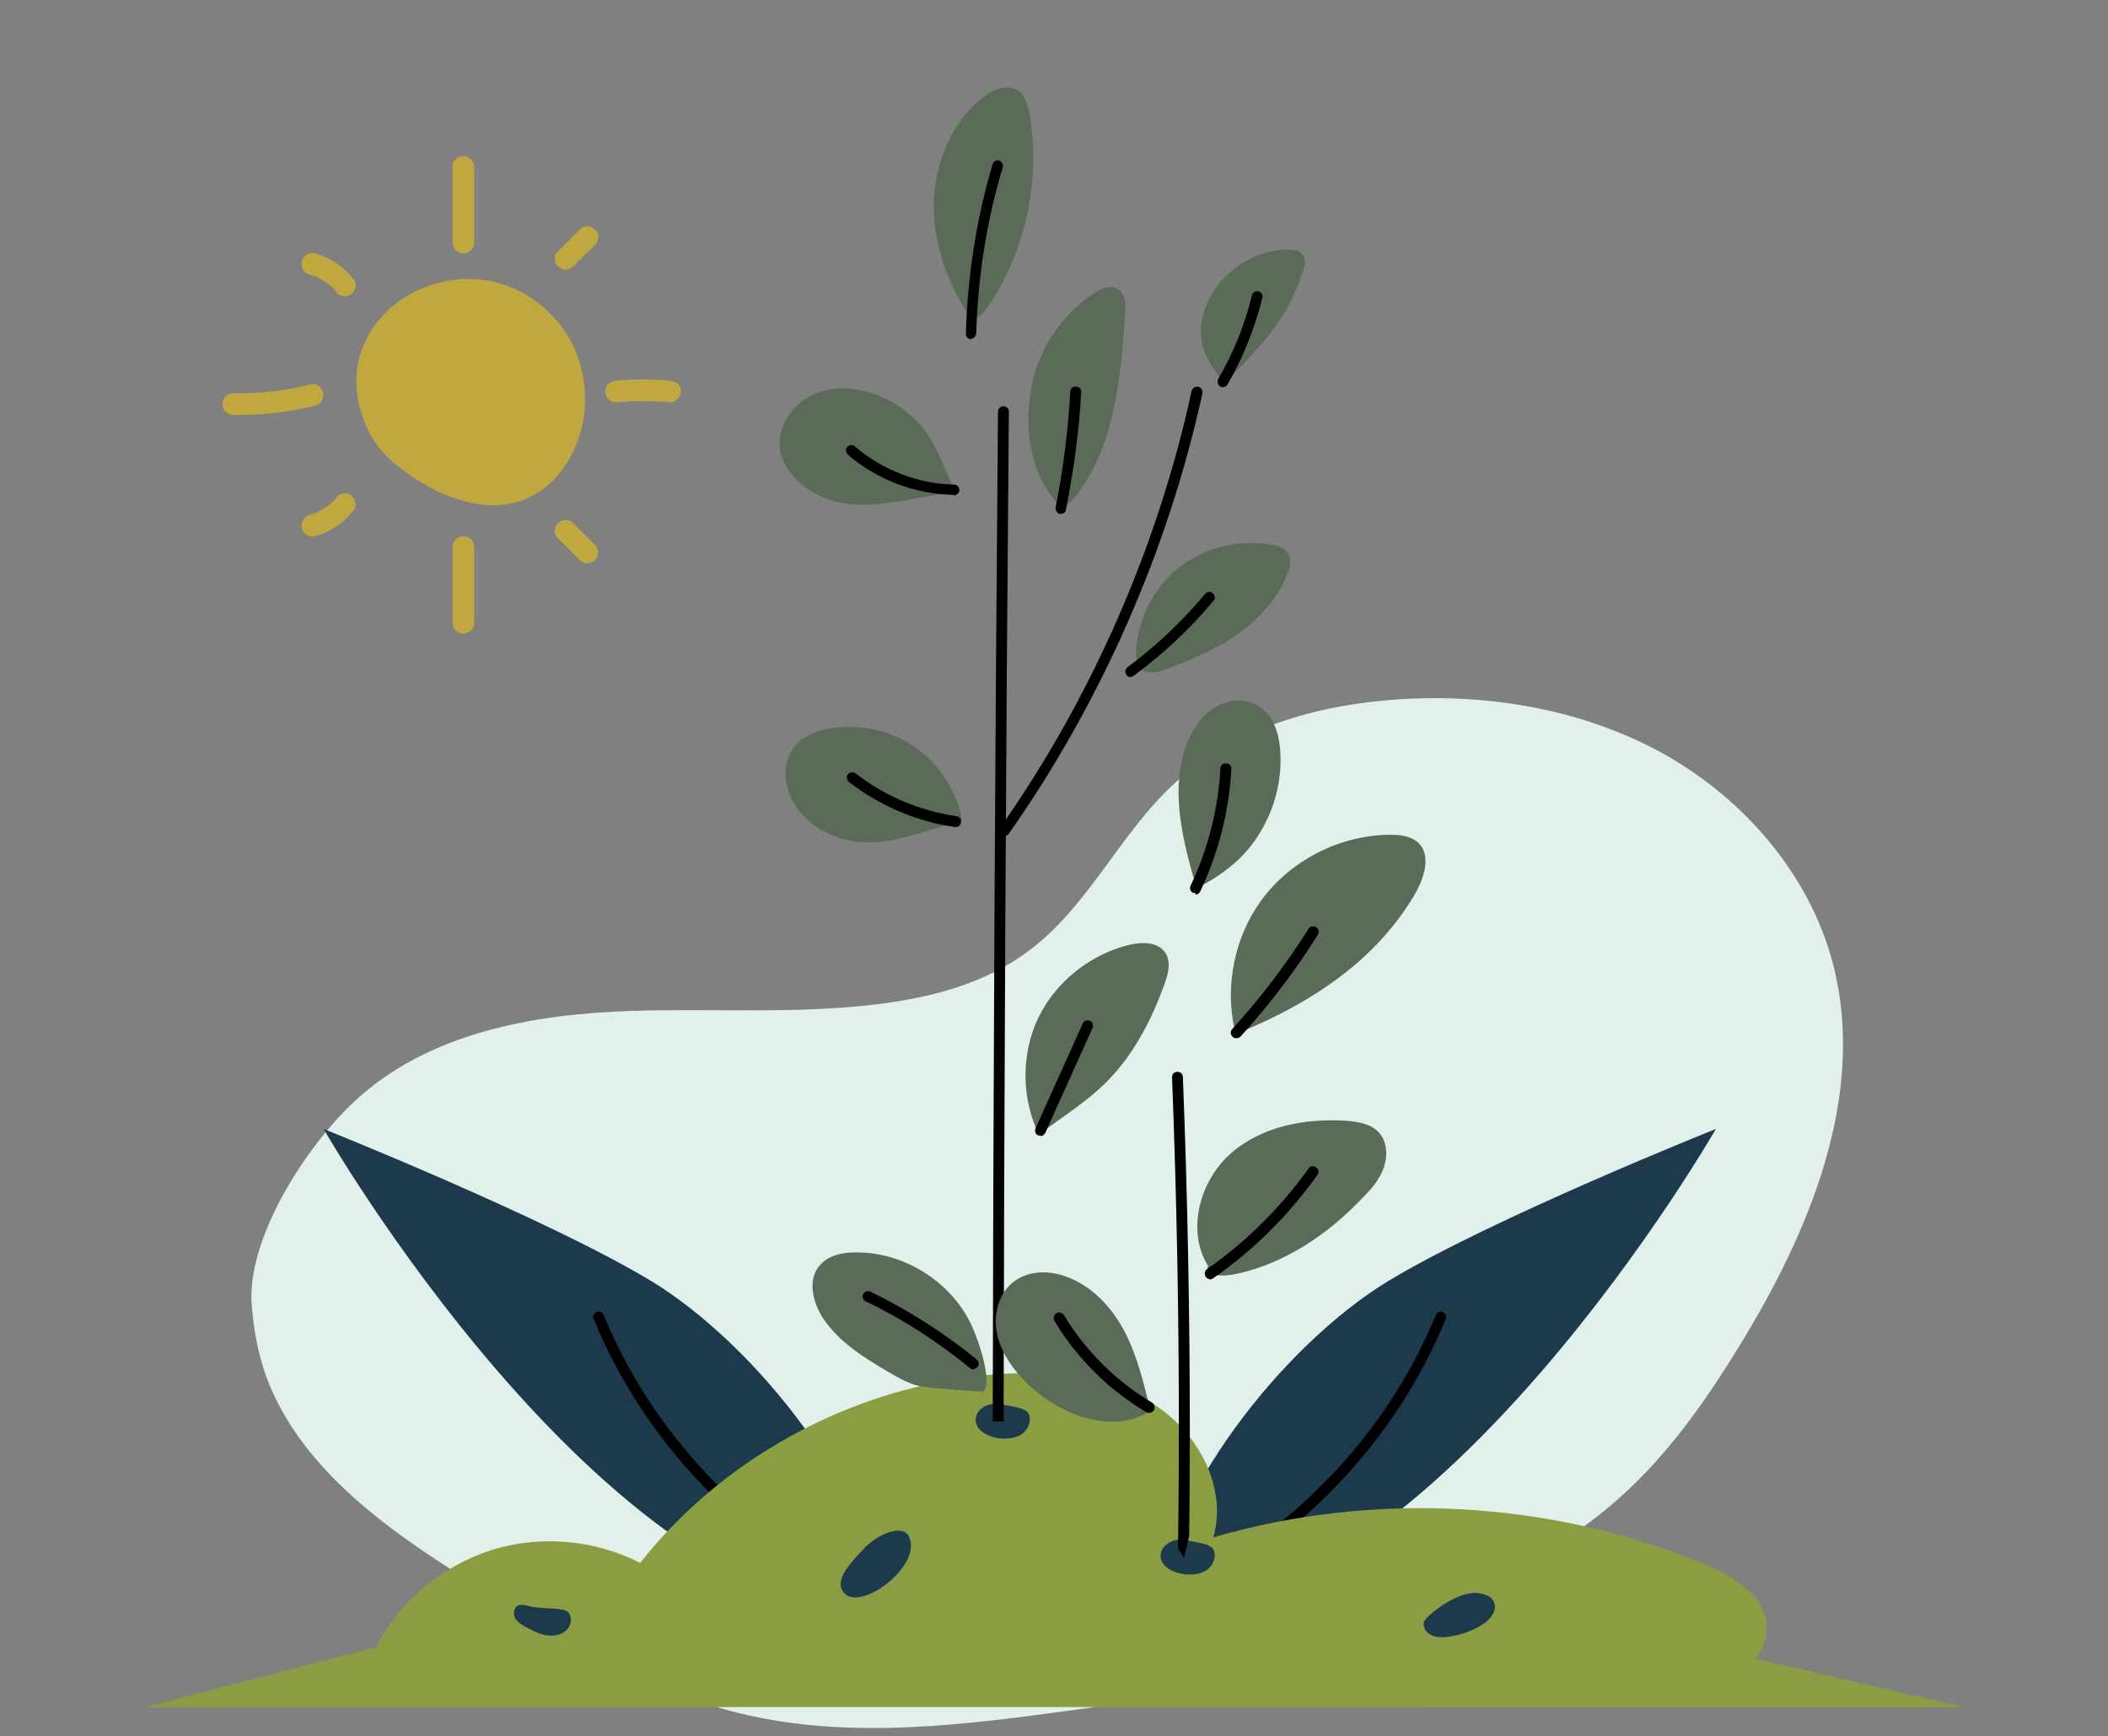 <?xml version="1.0" encoding="UTF-8"?>
<svg id="Capa_1" xmlns="http://www.w3.org/2000/svg" xmlns:xlink="http://www.w3.org/1999/xlink" version="1.1" viewBox="0 0 387.6 319.3">
  <rect x="0" y="0" width="387.6" height="319.3" fill="#808080" stroke="none"/>
  <!-- Generator: Adobe Illustrator 29.3.1, SVG Export Plug-In . SVG Version: 2.1.0 Build 151)  -->
  <defs>
    <style>
      .st0 {
        fill: none;
      }

      .st1 {
        fill: #5a6b57;
      }

      .st2 {
        fill: #ffce00;
        opacity: .5;
      }

      .st3 {
        fill: #8b9d42;
      }

      .st4 {
        fill: #1c3a4c;
      }

      .st5 {
        clip-path: url(#clippath);
      }

      .st6 {
        fill: #e2f0eb;
      }
    </style>
    <clipPath id="clippath">
      <polygon class="st0" points="268.7 222.5 227.7 244.5 217.7 286.5 202.7 261.4 125.5 261.4 125.5 1.5 262.3 1.5 268.7 222.5"/>
    </clipPath>
  </defs>
  <path class="st6" d="M116,185.9c-18,.6-37.3,4-50.9,16.7-9,8.4-19.9,25.4-18.8,37.6.4,5,1.4,10,3.3,14.6,7.2,17.1,24.2,28.2,39.4,37.6,14.8,9.1,29.9,18.4,46.8,22.6,20.7,5.1,42.3,2.1,63.4-.8,14.5-2.1,29.1-4.1,43-8.6,11-3.6,21.5-8.6,31.7-14.2,8.4-4.6,16.6-9.5,23.8-15.9,8.9-7.9,15.8-17.7,22-27.8,13-21.1,23.5-46.2,17.4-70.2-4.2-16.4-16.1-30.3-30.9-38.7-14.8-8.3-32.2-11.3-49.1-10.2-14.9,1-30.2,5.3-41.2,15.5-10,9.2-15.8,22.6-26.7,30.7-8,6.1-18.2,8.7-28.2,9.9-14.9,1.8-30.1.7-45.1,1.2Z"/>
  <g>
    <path class="st4" d="M212.1,297.6c1.7-22.4,23.9-50.3,43.1-62,19.2-11.6,60.3-28,60.3-28,0,0-50.9,88.8-103.4,89.9Z"/>
    <path d="M210.5,296.6c-.4,0-.8-.2-.9-.6-.2-.5,0-1.1.6-1.3,24-9.3,44.1-29.1,53.8-52.9.2-.5.8-.8,1.3-.5.5.2.8.8.5,1.3-9.9,24.3-30.4,44.5-54.9,54-.1,0-.2,0-.4,0Z"/>
    <path class="st4" d="M162.9,297.6c-1.7-22.4-23.9-50.3-43.1-62-19.2-11.6-60.3-28-60.3-28,0,0,50.9,88.8,103.4,89.9Z"/>
    <path d="M164.5,296.6c.4,0,.8-.2.9-.6.2-.5,0-1.1-.6-1.3-24-9.3-44.1-29.1-53.8-52.9-.2-.5-.8-.8-1.3-.5-.5.2-.8.8-.5,1.3,9.9,24.3,30.4,44.5,54.9,54,.1,0,.2,0,.4,0Z"/>
    <path class="st3" d="M69.1,302.9c4.4-8.4,12.1-14.9,21.1-17.8,9-2.9,19.1-2,27.5,2.3,16.1-20.4,41.3-33.4,67.3-34.8,9.5-.5,19.4.6,27.4,5.8,8,5.2,13.3,15.2,10.7,24.3,29.5-8.6,61.9-6.8,90.3,4.9,5.2,2.2,11.1,5.7,11.4,11.3.3,4.1-2.7,7.9-6.4,9.8-3.7,1.9-7.9,2.3-12.1,2.6-52.3,4.1-104.9,2-157.3-.1-26.4-1.1-52.9-2.1-79.9-8.5Z"/>
    <path class="st4" d="M184,258.2c-2.1-.5-4.7.9-4.6,3,.1,2,2.5,3.1,4.5,3.3,1.4.1,2.8,0,4-.8,1.1-.8,1.8-2.3,1.3-3.6-.5-1.3-3.1-1.4-5.2-1.9Z"/>
    <path class="st4" d="M218,283.2c-2.1-.5-4.7.9-4.6,3,.1,2,2.5,3.1,4.5,3.3,1.4.1,2.8,0,4-.8,1.1-.8,1.8-2.3,1.3-3.6-.5-1.3-3.1-1.4-5.2-1.9Z"/>
    <path class="st4" d="M155.1,292.8c-1.9-2.4,1.8-5.9,3.9-8.2,2.1-2.2,7-4.7,8.2-1.9,2.3,5.4-9.2,13.9-12.1,10.1Z"/>
    <path class="st4" d="M270.7,292.9c1.5,0,3.4.3,4,1.7.7,1.6-.8,3.4-2.4,4.3-1.8,1.1-3.9,1.8-6.1,2.1-1,.1-2.1.1-3-.3-.9-.4-1.6-1.4-1.4-2.4.2-1,5.5-5.2,8.8-5.3Z"/>
    <path class="st4" d="M97.1,295.3c-.7-.2-1.4-.3-2,0-.7.5-.8,1.6-.3,2.4.5.7,1.3,1.2,2.1,1.6,1.1.6,2.3,1.2,3.5,1.4,1.3.2,2.7,0,3.6-.8,1-.8,1.3-2.4.5-3.4-.8-1-4.9-.5-7.4-1.2Z"/>
    <g class="st5">
      <g>
        <path d="M183.9,456.4c-.6,0-1-.4-1-1-.7-125.9-.5-253.7.6-379.7,0-.6.5-1,1-1,.6,0,1,.5,1,1-1.1,126-1.3,253.8-.6,379.7,0,.6-.4,1-1,1h0Z"/>
        <path d="M184.7,153.8c-.2,0-.4,0-.6-.2-.5-.3-.6-.9-.2-1.4,16.8-23.9,29-51.7,35.2-80.3.1-.5.7-.9,1.2-.8.5.1.9.7.8,1.2-6.3,28.8-18.6,56.8-35.6,81-.2.3-.5.4-.8.4Z"/>
        <path d="M206.2,458.7s0,0-.1,0c-.5,0-.9-.6-.9-1.1,10.2-85.8,13.7-173.2,10.3-259.5,0-.6.4-1,1-1,.6,0,1,.4,1,1,3.4,86.5,0,173.9-10.3,259.9,0,.5-.5.9-1,.9Z"/>
        <path d="M220.2,291.5c-.2,0-.5,0-.6-.2-.4-.4-.5-1-.1-1.4,9.4-11.4,16.4-24.9,20.2-39.2.1-.5.7-.9,1.2-.7.5.1.9.7.7,1.2-3.8,14.6-11,28.4-20.6,40-.2.2-.5.4-.8.4Z"/>
        <path class="st1" d="M179.1,59.5c-4.3-6.2-7.3-13.6-7.4-21.2-.1-7.6,2.9-15.4,8.8-20.2,1.9-1.5,4.5-2.8,6.6-1.5,1.4.9,1.9,2.8,2.2,4.4,2.1,12.1-.7,25.1-7.6,35.3-.6.9-1.3,1.8-2.3,2.3-1,.5-2.3.3-.2.8Z"/>
        <path d="M178.6,62.4h0c-.6,0-1-.5-1-1,.3-10.6,1.9-21,4.9-31.2.2-.5.7-.8,1.2-.7.5.2.8.7.7,1.2-3,9.9-4.6,20.3-4.9,30.6,0,.5-.5,1-1,1Z"/>
        <path class="st1" d="M195,93.3c-5.2-5.6-6.6-13-5.6-20.6,1-7.6,5.4-14.6,11.8-18.8,1.3-.9,3.1-1.6,4.4-.7,1.3.8,1.4,2.7,1.3,4.2-.8,11.7-1.8,24.1-8.8,33.5-.6.8-2.1,2.5-3.1,2.3Z"/>
        <path d="M195.1,94.5c0,0-.1,0-.2,0-.5-.1-.9-.6-.8-1.2,1.4-7,2.3-14.2,2.7-21.3,0-.6.5-1,1.1-.9.6,0,1,.5.9,1.1-.4,7.2-1.4,14.4-2.8,21.5,0,.5-.5.8-1,.8Z"/>
        <path class="st1" d="M175.7,90.4c-3-5.9-3.6-10-8.6-14.3-5.1-4.3-12.6-6.3-18.4-3.1-3.4,1.9-5.8,5.7-5.3,9.6.5,3.1,2.7,5.7,5.3,7.4,7.2,4.9,15.1,2.3,27,.4Z"/>
        <path d="M175.4,91h0c-7.1-.1-14.2-2.8-19.5-7.4-.4-.4-.5-1-.1-1.4.4-.4,1-.5,1.4-.1,5,4.3,11.6,6.9,18.2,7,.6,0,1,.5,1,1,0,.5-.5,1-1,1Z"/>
        <path class="st1" d="M225.2,70.4c-4.1-4.6-5.7-9-3.2-14.7,2.5-5.7,8.5-9.7,14.7-9.8,1,0,2.2.1,2.8.9.7.9.4,2.2,0,3.3-2.7,8.3-7.1,13.1-14.3,20.3Z"/>
        <path d="M224.9,71.2c-.2,0-.3,0-.5-.1-.5-.3-.6-.9-.4-1.4,2.8-4.8,4.9-10,6.2-15.4.1-.5.7-.9,1.2-.7.5.1.9.7.7,1.2-1.4,5.6-3.5,10.9-6.4,15.9-.2.3-.5.5-.9.5Z"/>
        <path class="st1" d="M208.9,119.5c.4-5.9,3.4-11.7,8.1-15.3,4.7-3.6,11-5.1,16.9-4,1.2.2,2.4.6,3,1.7.6,1.1.3,2.4-.2,3.6-1.7,4.5-5.1,8.2-9,11-3.9,2.8-8.3,4.7-12.9,6.4-1.2.5-2.5.9-3.8.7-1.3-.2-2.3-1.4-2.1-4Z"/>
        <path d="M207.9,124.5c-.3,0-.6-.1-.8-.4-.3-.4-.2-1.1.2-1.4,5.3-3.9,10.1-8.5,14.3-13.5.4-.4,1-.5,1.4-.1.4.4.5,1,.1,1.4-4.3,5.2-9.3,9.8-14.7,13.8-.2.1-.4.2-.6.2Z"/>
        <path class="st1" d="M176.9,150.8c-1-5.3-4.1-10.2-8.5-13.3-4.4-3.1-10-4.4-15.4-3.6-2.8.4-5.6,1.5-7.2,3.8-2.1,2.9-1.6,7.1.3,10.2,2.7,4.4,8,6.9,13.2,7,5.2.1,10.3-1.9,17.6-4.1Z"/>
        <path d="M175.8,152.1s0,0-.1,0c-7.1-1-13.9-3.9-19.6-8.3-.4-.3-.5-1-.2-1.4.3-.4,1-.5,1.4-.2,5.4,4.2,11.8,6.9,18.6,7.9.5,0,.9.6.8,1.1,0,.5-.5.9-1,.9Z"/>
        <path class="st1" d="M220,163.3c-2.5-8.6-4.9-17.8-1.9-26.2,1-2.7,2.6-5.3,5.1-6.9,2.5-1.6,5.8-1.9,8.3-.3,2.7,1.7,3.7,5.1,3.9,8.2.5,7.1-2.2,14.4-7.2,19.5-2.5,2.5-5.8,4.6-8.2,5.7Z"/>
        <path d="M219.8,164.2c-.1,0-.3,0-.4,0-.5-.2-.7-.8-.5-1.3,3.2-6.7,5.1-14.2,5.5-21.6,0-.6.5-1,1.1-.9.6,0,1,.5.9,1.1-.4,7.7-2.4,15.4-5.7,22.4-.2.4-.5.6-.9.6Z"/>
        <path class="st1" d="M191.1,208.8c-3.3-6.7-3.4-14.9-.2-21.6,3.2-6.7,9.7-11.8,16.9-13.5,2.3-.5,5-.5,6.4,1.4,1.2,1.7.6,4-.1,5.9-2.3,6.4-5.5,12.6-10.2,17.5-4.7,4.9-11.2,8.4-12.8,10.3Z"/>
        <path d="M191.3,208.8c-.1,0-.3,0-.4,0-.5-.2-.7-.8-.5-1.3l8.7-19.3c.2-.5.8-.7,1.3-.5.5.2.7.8.5,1.3l-8.7,19.3c-.2.4-.5.6-.9.6Z"/>
        <path class="st1" d="M227.2,190.1c-2.2-8.6-.2-18.3,5.3-25.3,5.5-7,14.3-11.3,23.3-11.3,1.8,0,3.8.3,5.1,1.6,2.2,2.3,1,6.1-.5,8.9-6.3,11-17,19.6-33.1,26.1Z"/>
        <path d="M227.3,190.9c-.2,0-.5,0-.7-.3-.4-.4-.4-1,0-1.4,5.2-5.7,9.9-11.9,14-18.4.3-.5.9-.6,1.4-.3.5.3.6.9.3,1.4-4.2,6.7-8.9,12.9-14.2,18.7-.2.2-.5.3-.7.3Z"/>
        <path class="st1" d="M222.2,232.9c-4.1-6.4-1.7-15.6,4-20.7,5.7-5.1,13.8-6.6,21.4-6.1,2.1.2,4.3.5,5.8,2,1.6,1.6,1.8,4.2,1.1,6.4-.7,2.2-2.2,4-3.8,5.6-6.3,6.7-14.2,12.1-23.1,14.1-2.7.6-6.1.6-5.5-1.4Z"/>
        <path d="M222.5,235.2c-.3,0-.6-.1-.8-.4-.3-.5-.2-1.1.2-1.4,7.3-5.1,13.5-11.3,18.7-18.5.3-.5.9-.6,1.4-.2.5.3.6.9.2,1.4-5.3,7.4-11.7,13.8-19.2,19-.2.1-.4.2-.6.2Z"/>
        <path class="st1" d="M211.5,259.3c-1.2-5-2.4-10-4.8-14.6-2.4-4.5-6.2-8.5-11.1-10.1-3-1-6.5-.9-9.1,1-2.7,2-3.8,5.7-3.3,9,.5,3.3,2.4,6.3,4.7,8.8,6.6,7.1,17,10.5,23.6,6Z"/>
        <path d="M211.3,259.8c-.2,0-.3,0-.5-.1-6.9-4.1-12.8-9.9-16.9-16.8-.3-.5-.1-1.1.3-1.4.5-.3,1.1-.1,1.4.3,4,6.6,9.6,12.2,16.2,16.1.5.3.6.9.4,1.4-.2.3-.5.5-.9.5Z"/>
        <path class="st1" d="M184.3,322.2c-2-11.6,3.8-24.2,14-30.2,2.9-1.7,6.3-2.9,9.5-1.9,3.7,1.2,5.9,5.2,5.9,9.1,0,3.9-1.9,7.5-4.2,10.6-3.2,4.3-7.5,7.7-12.3,10-3.2,1.5-7.2,2.5-12.8,2.4Z"/>
        <path d="M183.4,323.3c-.4,0-.7-.2-.9-.5-.3-.5,0-1.1.4-1.4,8.5-4.7,15.8-11.9,20.6-20.4.3-.5.9-.7,1.4-.4.5.3.7.9.4,1.4-4.9,8.8-12.5,16.3-21.4,21.2-.2,0-.3.1-.5.1Z"/>
        <path class="st1" d="M180.8,255.9s-8.6-.5-11-.9c-2.4-.3-4.5-1.6-6.6-2.8-4.4-2.6-8.9-5.4-11.8-9.7-2-3-3-7.3-.6-9.9,1.6-1.8,4.1-2.3,6.5-2.3,8.8-.1,17.5,5.3,21.3,13.3,1.5,3.2,3.9,10.7,2.2,12.2Z"/>
        <path d="M179,251.8c-.2,0-.4,0-.6-.2-5.9-4.8-12.3-9-19.2-12.3-.5-.2-.7-.8-.5-1.3.2-.5.8-.7,1.3-.5,7,3.4,13.6,7.6,19.6,12.5.4.4.5,1,.1,1.4-.2.2-.5.4-.8.4Z"/>
      </g>
    </g>
  </g>
  <polygon class="st3" points="360.9 313.9 26.7 313.9 69.1 302.9 167.5 304.5 360.9 313.9"/>
  <polygon class="st3" points="262.3 313.9 360.9 313.9 305.3 300.9 262.3 313.9"/>
  <g>
    <path class="st2" d="M68.3,80.3c1.6,2.8,4.1,5,6.8,6.9,6.4,4.5,14.8,7.6,21.9,4.4,3.9-1.7,6.8-5.1,8.6-9,3.5-7.6,2.3-17.3-3.2-23.6-15.9-18.4-46.2-.9-34.1,21.3Z"/>
    <path class="st2" d="M85.2,28.7c-1.1,0-2,.9-2,2v13.9c0,1.1.9,2,2,2s2-.9,2-2v-13.9c0-1.1-.9-2-2-2Z"/>
    <path class="st2" d="M109.4,42.2c-.4-.3-.9-.6-1.4-.6-.5,0-1,.2-1.4.6-1.3,1.3-2.6,2.6-4,4-.4.4-.6.9-.6,1.4s.2,1.1.6,1.4c.4.3.9.6,1.4.6.5,0,1-.2,1.4-.6,1.3-1.3,2.6-2.6,4-4,.4-.4.6-.9.6-1.4s-.2-1.1-.6-1.4Z"/>
    <path class="st2" d="M64.8,51.1c-1.7-2.2-4.2-3.7-6.8-4.5-1-.3-2.2.3-2.5,1.4-.2,1.1.3,2.2,1.4,2.5.4.1.8.3,1.2.4.7.3,1.4.7,2.1,1.2.7.5,1.3,1.1,1.8,1.8.3.4,1,.6,1.4.6s1.1-.2,1.4-.6c.3-.4.6-.9.6-1.4,0-.6-.2-1-.6-1.4Z"/>
    <path class="st2" d="M85.2,116.5c-1.1,0-2-.9-2-2v-13.9c0-1.1.9-2,2-2s2,.9,2,2v13.9c0,1.1-.9,2-2,2Z"/>
    <path class="st2" d="M109.4,103c-.4.3-.9.6-1.4.6-.5,0-1-.2-1.4-.6-1.3-1.3-2.6-2.6-4-4-.4-.4-.6-.9-.6-1.4s.2-1.1.6-1.4c.4-.3.9-.6,1.4-.6.5,0,1,.2,1.4.6,1.3,1.3,2.6,2.6,4,4,.4.4.6.9.6,1.4s-.2,1.1-.6,1.4Z"/>
    <path class="st2" d="M64.8,94.1c-1.7,2.2-4.2,3.7-6.8,4.5-1,.3-2.2-.3-2.5-1.4-.2-1.1.3-2.2,1.4-2.5.4-.1.8-.3,1.2-.4.7-.3,1.4-.7,2.1-1.2.7-.5,1.3-1.1,1.8-1.8.3-.4,1-.6,1.4-.6s1.1.2,1.4.6c.3.4.6.9.6,1.4,0,.6-.2,1-.6,1.4Z"/>
    <path class="st2" d="M123.2,70c-3.3-.3-6.6-.3-9.9,0-1,.1-2.1.8-2,2,0,1,.9,2.1,2,2,3.3-.3,6.6-.3,9.9,0,1,0,2-1,2-2,0-1.2-.9-1.9-2-2Z"/>
    <path class="st2" d="M59.4,72.1c-.3-1.1-1.4-1.7-2.5-1.4-4.6,1.2-9.3,1.7-14,1.6-1.1,0-2,.9-2,2s.9,2,2,2c5.1.1,10.1-.5,15.1-1.7,1-.3,1.7-1.4,1.4-2.5Z"/>
  </g>
</svg>
